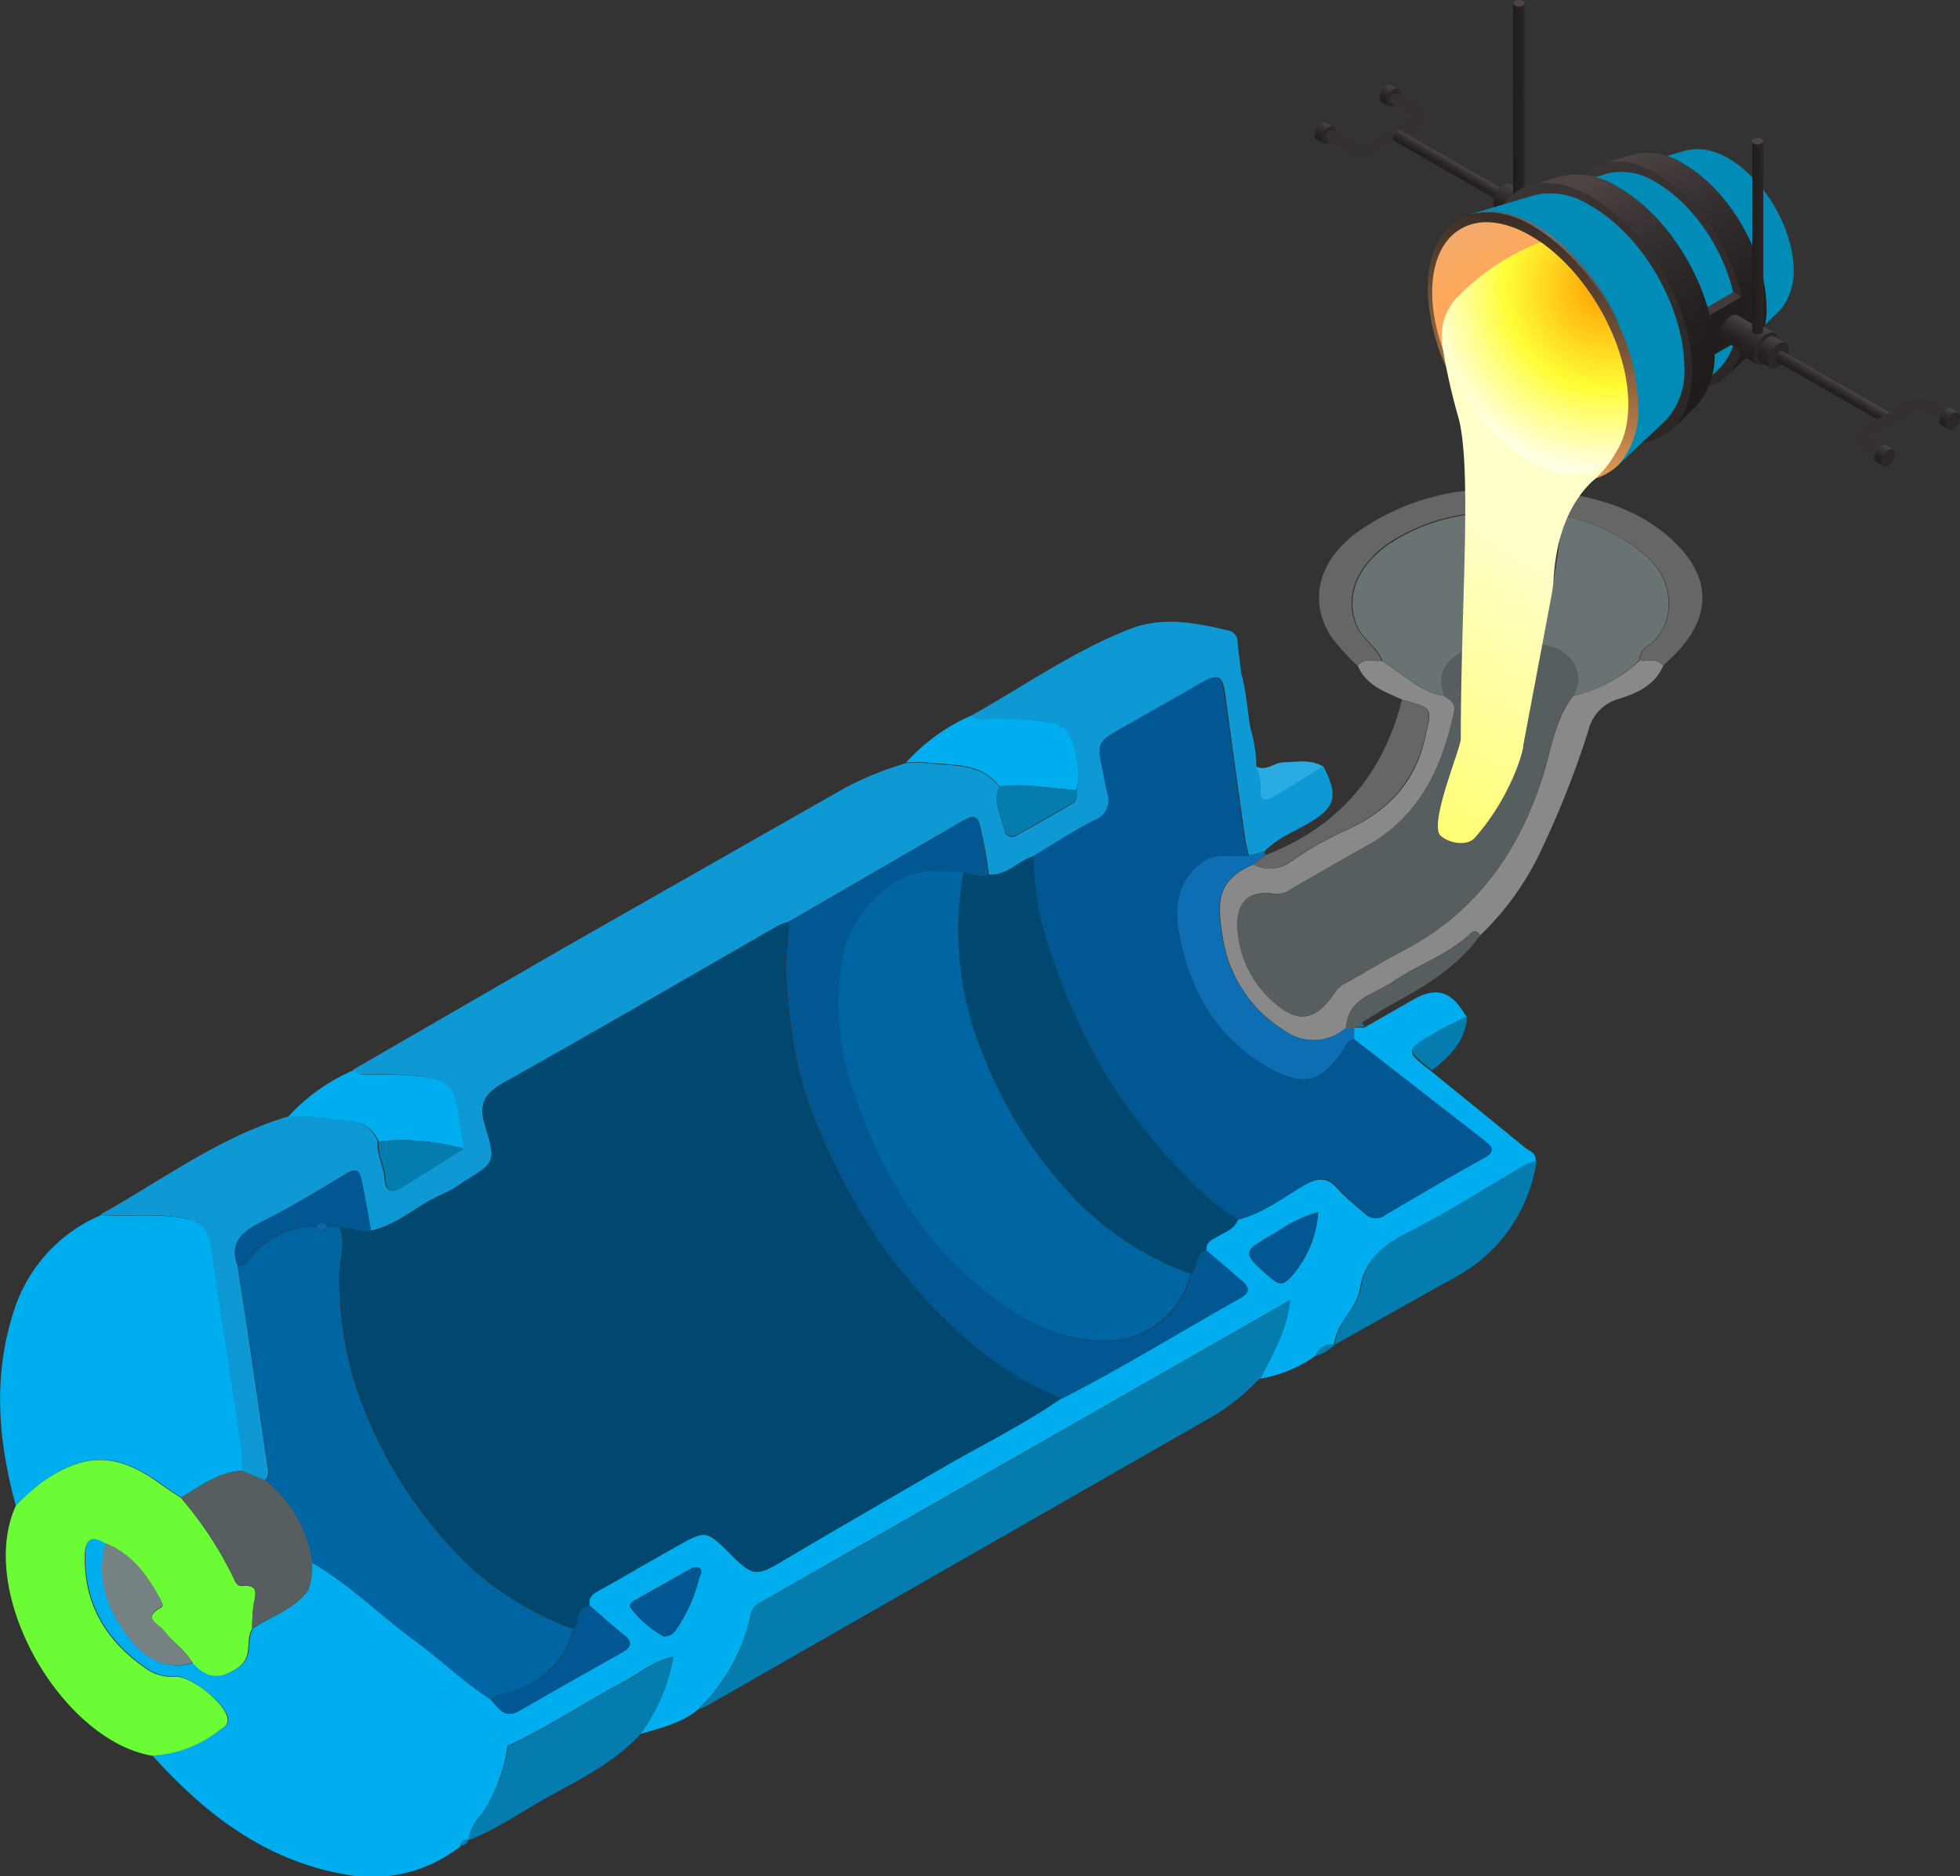 <svg xmlns="http://www.w3.org/2000/svg" xmlns:xlink="http://www.w3.org/1999/xlink" viewBox="0 0 189.04 180.97"><rect x="0" y="0" width="189.04" height="180.97" fill="#333333" stroke="none"/><defs><style>.cls-1{fill:#0e98d4;}.cls-2{fill:#00aeef;}.cls-3{fill:#6bfc35;}.cls-4{fill:#047cad;}.cls-5{fill:#898989;}.cls-6{fill:#0d6eb3;}.cls-7{fill:#666;}.cls-8{fill:#565e5f;}.cls-9{fill:#2aabe1;}.cls-10{fill:#0d96d1;}.cls-11{fill:#004870;}.cls-12{fill:#015792;}.cls-13{fill:#0065a3;}.cls-14{fill:#758182;}.cls-15{fill:#697373;}.cls-16{fill:#0e68a6;}.cls-17{fill:#ed5b26;}.cls-18{fill:url(#Áåçûìÿííûé_ãðàäèåíò_24);}.cls-19{fill:#2c2727;}.cls-20{fill:url(#Áåçûìÿííûé_ãðàäèåíò_24-2);}.cls-21{fill:#373030;}.cls-22{fill:url(#Áåçûìÿííûé_ãðàäèåíò_24-3);}.cls-23{fill:url(#Áåçûìÿííûé_ãðàäèåíò_24-4);}.cls-24{fill:url(#Áåçûìÿííûé_ãðàäèåíò_24-5);}.cls-25{fill:url(#Áåçûìÿííûé_ãðàäèåíò_24-6);}.cls-26{fill:url(#Áåçûìÿííûé_ãðàäèåíò_13);}.cls-27{fill:#4e4444;}.cls-28{fill:#008cb7;}.cls-29{fill:url(#Áåçûìÿííûé_ãðàäèåíò_203);}.cls-30{fill:url(#Áåçûìÿííûé_ãðàäèåíò_200);}.cls-31{fill:#433b3b;}.cls-32{fill:url(#Áåçûìÿííûé_ãðàäèåíò_203-2);}.cls-33{fill:#221e1e;}.cls-34{fill:url(#Áåçûìÿííûé_ãðàäèåíò_200-2);}.cls-35{fill:url(#Áåçûìÿííûé_ãðàäèåíò_19);}.cls-36{fill:url(#Áåçûìÿííûé_ãðàäèåíò_180);}.cls-37{fill:url(#Áåçûìÿííûé_ãðàäèåíò_155);}.cls-38{fill:url(#Áåçûìÿííûé_ãðàäèåíò_149);}.cls-39{fill:url(#Áåçûìÿííûé_ãðàäèåíò_12);}.cls-40{fill:url(#Áåçûìÿííûé_ãðàäèåíò_24-7);}.cls-41{fill:url(#Áåçûìÿííûé_ãðàäèåíò_24-8);}.cls-42{fill:url(#Áåçûìÿííûé_ãðàäèåíò_24-9);}.cls-43{fill:url(#Áåçûìÿííûé_ãðàäèåíò_13-2);}.cls-44{fill:url(#Áåçûìÿííûé_ãðàäèåíò_24-10);}.cls-45{fill:url(#Áåçûìÿííûé_ãðàäèåíò_24-11);}.cls-46{fill:url(#Áåçûìÿííûé_ãðàäèåíò_24-12);}</style><linearGradient id="Áåçûìÿííûé_ãðàäèåíò_24" x1="-598.94" y1="11.88" x2="-598.01" y2="13.49" gradientTransform="matrix(-1, 0, 0, 1, -470.89, 0)" gradientUnits="userSpaceOnUse"><stop offset="0" stop-color="#4e4444"/><stop offset="0.02" stop-color="#4d4343"/><stop offset="0.38" stop-color="#352f2f"/><stop offset="0.71" stop-color="#272222"/><stop offset="1" stop-color="#221e1e"/></linearGradient><linearGradient id="Áåçûìÿííûé_ãðàäèåíò_24-2" x1="-605.19" y1="8.27" x2="-604.26" y2="9.88" xlink:href="#Áåçûìÿííûé_ãðàäèåíò_24"/><linearGradient id="Áåçûìÿííûé_ãðàäèåíò_24-3" x1="-611.04" y1="15.5" x2="-610.45" y2="16.52" xlink:href="#Áåçûìÿííûé_ãðàäèåíò_24"/><linearGradient id="Áåçûìÿííûé_ãðàäèåíò_24-4" x1="-616.82" y1="17.92" x2="-615.44" y2="20.32" xlink:href="#Áåçûìÿííûé_ãðàäèåíò_24"/><linearGradient id="Áåçûìÿííûé_ãðàäèåíò_24-5" x1="-617.99" y1="18.21" x2="-616.27" y2="21.19" xlink:href="#Áåçûìÿííûé_ãðàäèåíò_24"/><linearGradient id="Áåçûìÿííûé_ãðàäèåíò_24-6" x1="-619.78" y1="19.63" x2="-618.4" y2="22.02" xlink:href="#Áåçûìÿííûé_ãðàäèåíò_24"/><linearGradient id="Áåçûìÿííûé_ãðàäèåíò_13" x1="-149.42" y1="-799.39" x2="-149.98" y2="-800.35" gradientTransform="translate(-621.04 -260.65) rotate(120)" gradientUnits="userSpaceOnUse"><stop offset="0" stop-color="#201c1c"/><stop offset="0.6" stop-color="#252121"/><stop offset="1" stop-color="#2c2727"/></linearGradient><linearGradient id="Áåçûìÿííûé_ãðàäèåíò_203" x1="-629.24" y1="13.61" x2="-641.12" y2="34.18" gradientTransform="matrix(-1, 0, 0, 1, -470.89, 0)" gradientUnits="userSpaceOnUse"><stop offset="0" stop-color="#4e4444"/><stop offset="0.04" stop-color="#4b4141"/><stop offset="0.39" stop-color="#332d2d"/><stop offset="0.72" stop-color="#252020"/><stop offset="1" stop-color="#201c1c"/></linearGradient><linearGradient id="Áåçûìÿííûé_ãðàäèåíò_200" x1="-624.63" y1="16.14" x2="-636.63" y2="36.91" gradientTransform="matrix(-1, 0, 0, 1, -470.89, 0)" gradientUnits="userSpaceOnUse"><stop offset="0" stop-color="#3a3434"/><stop offset="1" stop-color="#2c2727"/></linearGradient><linearGradient id="Áåçûìÿííûé_ãðàäèåíò_203-2" x1="-623.75" y1="17.45" x2="-635.19" y2="37.27" xlink:href="#Áåçûìÿííûé_ãðàäèåíò_203"/><linearGradient id="Áåçûìÿííûé_ãðàäèåíò_200-2" x1="-617.49" y1="18.28" x2="-631.22" y2="42.06" xlink:href="#Áåçûìÿííûé_ãðàäèåíò_200"/><linearGradient id="Áåçûìÿííûé_ãðàäèåíò_19" x1="151.96" y1="13.92" x2="145.11" y2="46.65" gradientUnits="userSpaceOnUse"><stop offset="0" stop-color="#221e1e"/><stop offset="0.1" stop-color="#282220"/><stop offset="0.24" stop-color="#392d25"/><stop offset="0.4" stop-color="#563f2d"/><stop offset="0.57" stop-color="#7d5838"/><stop offset="0.76" stop-color="#b07846"/><stop offset="0.95" stop-color="#ed9e57"/><stop offset="1" stop-color="#fea95c"/></linearGradient><linearGradient id="Áåçûìÿííûé_ãðàäèåíò_180" x1="-610.88" y1="16.63" x2="-615.68" y2="27.35" gradientTransform="matrix(-0.86, -0.5, -0.5, 0.86, -370.28, -306.21)" gradientUnits="userSpaceOnUse"><stop offset="0" stop-color="#d9ae99"/><stop offset="0.42" stop-color="#edab78"/><stop offset="0.77" stop-color="#f9aa63"/><stop offset="1" stop-color="#fea95c"/></linearGradient><linearGradient id="Áåçûìÿííûé_ãðàäèåíò_155" x1="-590.6" y1="90.34" x2="-615.48" y2="50.98" gradientTransform="matrix(-1, 0, 0, 1, -470.89, 0)" gradientUnits="userSpaceOnUse"><stop offset="0" stop-color="#fffd36"/><stop offset="0.61" stop-color="#fffe92"/><stop offset="1" stop-color="#ffffca"/></linearGradient><radialGradient id="Áåçûìÿííûé_ãðàäèåíò_149" cx="-625.82" cy="27.77" r="17.77" gradientTransform="matrix(-1, 0, 0, 1, -470.89, 0)" gradientUnits="userSpaceOnUse"><stop offset="0" stop-color="#ff9d00"/><stop offset="0.55" stop-color="#fffd36"/><stop offset="0.71" stop-color="#fffe7a"/><stop offset="0.91" stop-color="#ffffc8"/><stop offset="1" stop-color="#ffffe7"/></radialGradient><radialGradient id="Áåçûìÿííûé_ãðàäèåíò_12" cx="149.33" cy="22.7" r="18.98" gradientUnits="userSpaceOnUse"><stop offset="0" stop-color="#7a6b6b"/><stop offset="1" stop-color="#342d2d"/></radialGradient><linearGradient id="Áåçûìÿííûé_ãðàäèåíò_24-7" x1="-639.29" y1="30.9" x2="-637.91" y2="33.29" xlink:href="#Áåçûìÿííûé_ãðàäèåíò_24"/><linearGradient id="Áåçûìÿííûé_ãðàäèåíò_24-8" x1="-641.01" y1="31.5" x2="-639.29" y2="34.49" xlink:href="#Áåçûìÿííûé_ãðàäèåíò_24"/><linearGradient id="Áåçûìÿííûé_ãðàäèåíò_24-9" x1="-642.25" y1="32.6" x2="-640.87" y2="35" xlink:href="#Áåçûìÿííûé_ãðàäèåíò_24"/><linearGradient id="Áåçûìÿííûé_ãðàäèåíò_13-2" x1="-149.42" y1="-825.97" x2="-149.98" y2="-826.93" xlink:href="#Áåçûìÿííûé_ãðàäèåíò_13"/><linearGradient id="Áåçûìÿííûé_ãðàäèåíò_24-10" x1="-647.96" y1="36.82" x2="-647.37" y2="37.83" xlink:href="#Áåçûìÿííûé_ãðàäèåíò_24"/><linearGradient id="Áåçûìÿííûé_ãðàäèåíò_24-11" x1="-652.91" y1="43.04" x2="-651.98" y2="44.66" xlink:href="#Áåçûìÿííûé_ãðàäèåíò_24"/><linearGradient id="Áåçûìÿííûé_ãðàäèåíò_24-12" x1="-659.17" y1="39.43" x2="-658.24" y2="41.04" xlink:href="#Áåçûìÿííûé_ãðàäèåíò_24"/></defs><g id="Layer_2" data-name="Layer 2"><g id="Layer_1-2" data-name="Layer 1"><path class="cls-1" d="M93.72,69c5.06-2.83,9.82-6.21,15.26-8.33,3.21-1.25,6.4-.59,9.57.16a1.09,1.09,0,0,1,.81,1.12c.11,1.06.25,2.11.38,3.16a.4.4,0,0,0,0,.15c0,.09.07.18.11.27.35,1.13.63,4.43.8,4.9a12.66,12.66,0,0,1,.52,3.46,4,4,0,0,1,.43,2.06c-.09,1,.26,1.48,1.27.86,1.59-1,3.17-2,4.75-2.93,1.51,2.92,1.2,4-1.46,5.55-1.44.84-3,1.43-4.2,2.69l-1.5.41c-.11-.49-.26-1-.33-1.46q-1-7-1.94-14c-.27-2-.65-2.13-2.37-1.12-2.42,1.41-4.87,2.79-7.32,4.17-2.69,1.53-2.69,1.53-2,4.51.13.61.21,1.23.37,1.83a2.07,2.07,0,0,1-1.28,2.7c-2,1-3.87,2.26-5.8,3.41-1.53.47-2.63,2-4.41,1.87a33.67,33.67,0,0,0-.82-4.59c-.2-1.32-.82-1.19-1.68-.69L76,88.94a4.6,4.6,0,0,0-.88.31c-8.83,5.07-17.63,10.21-26.53,15.18-1.94,1.09-2.44,2.1-1.77,4.26,1.06,3.41.89,3.46-2.11,5.31a13.13,13.13,0,0,1-1.94,1.14c-2.42,1-4.34,3-7,3.56-.3-1.65-.57-3.3-.92-4.93-.16-.77-.47-1.17-1.42-.6-2.7,1.65-5.42,3.29-8.25,4.71-1.86.94-3.09,2-2.27,4.21.31,2,.63,4,.94,6.07q1,6.81,2,13.62a1,1,0,0,1-.32,1l-2.3-.94a17.82,17.82,0,0,0-.07-2.07c-1-6.51-2-13-2.93-19.52a2.79,2.79,0,0,0-2.58-2.77c-2.67-.5-5.32-.13-8-.31,5.92-3.3,11.4-7.43,18-9.44a17,17,0,0,1,3.35.07c1.93.42,4.37-.23,5.43,2.27-.14,1.29.58,2.43.66,3.66s.67,1.34,1.57.79c2-1.23,4-2.49,6-3.74-1.16-6.32-.09-7-7.57-7.16-.62,0-1.24,0-1.87,0a1.22,1.22,0,0,1-1.15-.45q10.06-5.82,20.14-11.64Q67.88,83.74,81.49,76a31.43,31.43,0,0,1,5.9-2.39,14.17,14.17,0,0,1,2.06,0c2.46.32,5.16-.06,6.94,2.3-.68,1.53.25,2.88.52,4.3a.72.72,0,0,0,1.08.41q2.76-1.53,5.49-3.14c.42-.25.41-.73.33-1.18.54-1.24-.15-5.06-1.09-5.85a3.16,3.16,0,0,0-1.53-.63,30.08,30.08,0,0,0-5.53-.39C95,69.39,94.28,69.63,93.72,69Z"/><path class="cls-2" d="M126.85,130.79a12.87,12.87,0,0,1-5.31,2.19c1.19-2.34,2.54-4.61,2.87-7.57l-20.65,11.8q-15.14,8.64-30.29,17.28a1.66,1.66,0,0,0-1,1.06,18.31,18.31,0,0,1-5.12,9.32c-1.65,1.37-3.69,1.81-5.67,2.4a17.48,17.48,0,0,0,3.21-7.47c-1.9.4-3.21,1.61-4.73,2.4-3.8,2-7.34,4.42-11.24,6.21-4.94-4-9.85-8-14.85-11.92-1.4-1.1-2.6-2.51-4.35-3.14a7.31,7.31,0,0,0,.36-2.63c3.62,2.09,6.56,5.07,9.91,7.51,2.5,1.83,4.71,4,7.33,5.69.74.8,1.3,1.92,2.74,1.09,3.29-1.91,6.61-3.77,9.92-5.64.85-.48,1.07-1,.21-1.66-1.14-.94-2.25-1.92-3.37-2.89-.13-.66.2-1,.76-1.32,2.62-1.47,5.2-3,7.82-4.45s2.73-1.46,5,.81,2.54,2.2,5.23.59c5-3,10.14-5.92,15.22-8.87,3.82-2.22,7.81-4.17,11.46-6.69,5.87-3,11.49-6.48,17.24-9.71,1-.57.83-1.08.12-1.69l-3.4-2.93c0-.79.58-1,1.11-1.3.72-.44,1.58-.71,1.94-1.6,2.36-.57,4.26-2.06,6.29-3.25,1.37-.8,2.38-1,3.49.37a29.9,29.9,0,0,0,2.51,2.24,1.44,1.44,0,0,0,2,.15c3.14-1.83,6.25-3.69,9.43-5.43,1.21-.66.84-1.12.07-1.72l-12.55-9.79v-1.1a.48.48,0,0,1,.26,0l.75,0,4.66-2.67c2.33-1.34,3.78-.89,5.21,1.63-1.09.56-2.21,1-3.26,1.68-2.65,1.58-2.64,1.6-.14,3.56,3,2.44,6,4.87,9,7.33.44.36,1.2.54,1.06,1.37a8.59,8.59,0,0,0-1.22.48c-3.66,2.12-7.23,4.43-11,6.34-2.41,1.22-4.25,2.6-4.71,5.4-.34,2.06-2.36,3.38-2.51,5.53l0,0A1.71,1.71,0,0,0,126.85,130.79Zm.28-13.88a13.83,13.83,0,0,0-4.09,2c-3.34,1.91-3.32,1.89-.39,4.43.68.58,1.1.59,1.7,0A10.24,10.24,0,0,0,127.13,116.91ZM64,157.84a1.38,1.38,0,0,0,1.28-.77,15,15,0,0,0,2.17-4.91c.07-.29.33-.59.08-.86s-.7-.12-1,.06l-5.33,3c-.28.16-.59.39-.34.72A10.06,10.06,0,0,0,64,157.84Z"/><path class="cls-2" d="M29.75,153.35c1.75.63,3,2,4.35,3.14,5,3.91,9.91,7.94,14.85,11.92a16.13,16.13,0,0,1-2.45,6.52,4.68,4.68,0,0,0-1.32,2.58v0a.68.68,0,0,0-.78.58,13.81,13.81,0,0,1-11.3,2.67c-7.6-1.38-13.39-5.84-18.42-11.46a11.33,11.33,0,0,0,6.55-2.45c.38-.27.89-.52.77-1.16-.28-1.42-3.56-4-5-4a4.33,4.33,0,0,1-2.68-.66c-3.94-2.65-6.2-6.23-6.08-11.11,0-1.48.66-2,2-1.07-1,3.57.24,6.58,2.42,9.32,1.72,2.17,3.91,2.94,6,2.19,1.3,1.46,2.54,1.67,4.34.47,1.57-1.06.69-2.64,1.41-3.78C26.18,155.88,28.39,155.25,29.75,153.35Z"/><path class="cls-2" d="M9.75,117.2c2.65.18,5.3-.19,8,.31a2.79,2.79,0,0,1,2.58,2.77c.95,6.51,2,13,2.93,19.52a17.82,17.82,0,0,1,.07,2.07c-2.28.09-4,1.51-5.86,2.56-.61-.41-1.24-.81-1.84-1.24C11.38,140.08,8.24,140,4,143a23,23,0,0,0-2.46,2.28c-1.71-6.25-2.26-12.5-.21-18.81A14.93,14.93,0,0,1,9.75,117.2Z"/><path class="cls-3" d="M1.53,145.23A23,23,0,0,1,4,143c4.25-3,7.39-2.87,11.61.24.6.43,1.23.83,1.84,1.24a35.53,35.53,0,0,1,5.1,7.78c.14.35.37.75.77.71,1.74-.15,1.31.88,1.14,1.88a18.45,18.45,0,0,0-.14,2.24c-.71,1.14.17,2.72-1.4,3.78-1.8,1.2-3,1-4.34-.47-.69-1.23-1.93-2-2.74-3.06-.46-.63-2.24-1.23-.31-2.27.32-.17.05-.57-.09-.84-1.25-2.28-2.71-4.34-5.26-5.34-1.33-.89-1.95-.41-2,1.07-.12,4.88,2.14,8.46,6.08,11.11a4.33,4.33,0,0,0,2.68.66c1.49-.06,4.77,2.54,5,4,.12.64-.39.89-.77,1.16a11.33,11.33,0,0,1-6.55,2.45C5.91,167.81-2.31,153.66,1.53,145.23Z"/><path class="cls-4" d="M67.38,164.87a18.31,18.31,0,0,0,5.12-9.32,1.66,1.66,0,0,1,1-1.06q15.16-8.61,30.29-17.28l20.65-11.8c-.33,3-1.68,5.23-2.87,7.57h0l-.31.2a19.88,19.88,0,0,1-4.07,3.3L68.4,164.41A10.29,10.29,0,0,1,67.38,164.87Z"/><path class="cls-5" d="M160.42,64.21c-.83,1.93-2.58,2.67-4.38,3.23a4.11,4.11,0,0,0-2.81,2.91,89,89,0,0,1-4.93,12.37,27.54,27.54,0,0,1-5.54,7.5c-.24-.38-.55-.55-.91-.2-2.19,2.09-5.09,3-7.54,4.69-1.73,1.18-4.34,1.58-4.47,4.41a4.72,4.72,0,0,1-6,.24A12.73,12.73,0,0,1,118,90.77c-.62-3.65-.76-5.82,2.89-7.38a3.41,3.41,0,0,0,3.56-.23,31.65,31.65,0,0,1,5-2.9c4.16-1.81,7-4.54,8-9.09.67-2.88.85-2.85-2.19-3.68-1.68-.78-3.51-1.36-4.31-3.29.65-.78,1.54-.34,2.32-.46,2,1.21,3.64,3,6,3.38.51.35,1.13.64,1,1.44-1.14,5.45-3.34,10.21-8.5,13.06-2.41,1.33-4.78,2.73-7.17,4.09a2.49,2.49,0,0,1-1.74.5c-2.32-.36-3.56.71-3.5,3.08a10.13,10.13,0,0,0,3.55,7.41c2.33,2.1,4.08,1.72,5.85-1a2.94,2.94,0,0,1,1.14-.93c1.8-1,3.56-2.1,5.39-3.05,7-3.64,11.19-9.48,13.54-16.93.81-2.59,1.15-5.42,2.91-7.66a14.18,14.18,0,0,0,6.4-3.41C158.88,63.86,159.78,63.41,160.42,64.21Z"/><path class="cls-4" d="M45.18,177.51a4.68,4.68,0,0,1,1.32-2.58A16.13,16.13,0,0,0,49,168.41c3.9-1.79,7.44-4.24,11.24-6.21,1.52-.79,2.83-2,4.73-2.4a17.48,17.48,0,0,1-3.21,7.47c-2.39,2.62-5.52,4.2-8.56,5.87C50.5,174.61,48,176.4,45.18,177.51Z"/><path class="cls-4" d="M128.76,129.69c.15-2.15,2.17-3.47,2.51-5.53.46-2.8,2.3-4.18,4.71-5.4,3.77-1.91,7.34-4.22,11-6.34a8.59,8.59,0,0,1,1.22-.48,15.19,15.19,0,0,1-8,11.34C136.37,125.4,132.57,127.56,128.76,129.69Z"/><path class="cls-6" d="M120.85,83.39c-3.65,1.56-3.51,3.73-2.89,7.38a12.73,12.73,0,0,0,5.87,8.59,4.72,4.72,0,0,0,6-.24h.79v1.1c-.22.11-.53.16-.64.34-2.4,4-4.27,4.48-8.16,2.11-4.69-2.87-7.09-7.3-8.08-12.48-.48-2.54-.27-5.18,2.13-7,1.39-1.06,3-.51,4.55-.64l1.5-.41a.63.63,0,0,1,.12.32Z"/><path class="cls-7" d="M133.23,63.74c-.78.12-1.67-.32-2.32.46a21.64,21.64,0,0,1-2.5-2.76c-2.23-3.44-1.27-7.25,2.35-10a22.36,22.36,0,0,1,12-4.21c2.05-.15,4.12,0,6.19,0a5,5,0,0,1-.6,2.2c-1.63,0-3.25-.09-4.87,0a18.11,18.11,0,0,0-9.64,3c-3,2.19-4.18,5-3.09,7.79C131.3,61.65,132.76,62.34,133.23,63.74Z"/><path class="cls-2" d="M34.17,103.2a1.22,1.22,0,0,0,1.15.45c.63,0,1.25,0,1.87,0,7.48.14,6.41.84,7.57,7.16a22,22,0,0,0-8.23-.71c-1.06-2.5-3.5-1.85-5.43-2.27a17,17,0,0,0-3.35-.07A18.34,18.34,0,0,1,34.17,103.2Z"/><path class="cls-2" d="M96.39,75.85c-1.78-2.36-4.48-2-6.94-2.3a14.17,14.17,0,0,0-2.06,0A18.37,18.37,0,0,1,93.72,69c.56.59,1.29.35,1.94.33a30.08,30.08,0,0,1,5.53.39,3.16,3.16,0,0,1,1.53.63c.94.79,1.63,4.61,1.09,5.85C101.34,76.07,98.89,75.54,96.39,75.85Z"/><path class="cls-7" d="M160.42,64.21c-.64-.8-1.54-.35-2.32-.47a1.92,1.92,0,0,1,1-1.52c2.69-2.13,2.36-6.12-.05-8.37a17.22,17.22,0,0,0-8.27-4.06c.13-.73.25-1.46.37-2.19,3.83.63,7.42,1.89,10.28,4.62,3.64,3.46,3.66,7.22.2,10.81C161.23,63.43,160.82,63.82,160.42,64.21Z"/><path class="cls-7" d="M120.85,83.39l1.2-.91c7-2.68,11.35-7.73,13.17-15,3,.83,2.86.8,2.19,3.68-1.07,4.55-3.88,7.28-8,9.09a31.65,31.65,0,0,0-5,2.9A3.41,3.41,0,0,1,120.85,83.39Z"/><path class="cls-8" d="M130.63,99.13h-.79c.13-2.83,2.74-3.23,4.47-4.41,2.45-1.66,5.35-2.6,7.54-4.69.36-.35.67-.18.91.2-2.18,3-5.23,4.87-8.42,6.59-1,.55-2,1.21-3,1.83l-.44.45A.48.48,0,0,0,130.63,99.13Z"/><path class="cls-4" d="M138.11,103.24c-2.5-2-2.51-2,.14-3.56,1.05-.63,2.17-1.12,3.26-1.68C141.39,100.4,139.84,101.88,138.11,103.24Z"/><path class="cls-9" d="M127.59,73.92c-1.58,1-3.16,2-4.75,2.93-1,.62-1.36.17-1.27-.86a4,4,0,0,0-.43-2.06c1,.5,1.75-.38,2.65-.4C125.07,73.5,126.39,73.21,127.59,73.92Z"/><path class="cls-4" d="M126.85,130.79a1.71,1.71,0,0,1,1.93-1.13A4.13,4.13,0,0,1,126.85,130.79Z"/><path class="cls-4" d="M44.39,178a.68.68,0,0,1,.78-.58C45.08,177.88,44.73,178,44.39,178Z"/><path class="cls-9" d="M119.82,65.57c0-.09-.08-.18-.11-.27a.4.4,0,0,1,0-.15,1.51,1.51,0,0,1,.15.28S119.85,65.52,119.82,65.57Z"/><path class="cls-10" d="M121.21,133.19l.31-.2Z"/><path class="cls-6" d="M130.89,99.09l.44-.45c.1.13.2.27.31.4Z"/><path class="cls-11" d="M102.37,134.89c-3.65,2.52-7.64,4.47-11.46,6.69-5.08,2.95-10.17,5.87-15.22,8.87-2.69,1.61-3,1.64-5.23-.59s-2.32-2.3-5-.81-5.2,3-7.82,4.45c-.56.31-.89.66-.76,1.32-1.39.18-.84,1.65-1.54,2.29a31,31,0,0,1-9.76-5.82,43.17,43.17,0,0,1-11-17,34.26,34.26,0,0,1-1.8-11.38c0-1.53.63-3.06,0-4.6,1,0,2,.59,3.08.37,2.62-.59,4.54-2.57,7-3.56A13.13,13.13,0,0,0,44.7,114c3-1.85,3.17-1.9,2.11-5.31-.67-2.16-.17-3.17,1.77-4.26,8.9-5,17.7-10.11,26.53-15.18a4.6,4.6,0,0,1,.88-.31c.07,1.74-.34,3.51-.22,5.2.33,5,1,9.86,3.07,14.5A60.67,60.67,0,0,0,85.66,121C90.17,126.93,95.36,132,102.37,134.89Z"/><path class="cls-12" d="M120.43,82.57c-1.53.13-3.16-.42-4.55.64-2.4,1.81-2.61,4.45-2.13,7,1,5.18,3.39,9.61,8.08,12.48,3.89,2.37,5.76,1.89,8.16-2.11.11-.18.42-.23.64-.34L143.18,110c.77.6,1.14,1.06-.07,1.72-3.18,1.74-6.29,3.6-9.43,5.43a1.44,1.44,0,0,1-2-.15,29.9,29.9,0,0,1-2.51-2.24c-1.11-1.41-2.12-1.17-3.49-.37-2,1.19-3.93,2.68-6.29,3.25a25.27,25.27,0,0,1-5.54-4.74A51.06,51.06,0,0,1,103.69,98c-2.13-5-4.08-9.94-4-15.46,1.93-1.15,3.81-2.39,5.8-3.41a2.07,2.07,0,0,0,1.28-2.7c-.16-.6-.24-1.22-.37-1.83-.65-3-.65-3,2-4.51,2.45-1.38,4.9-2.76,7.32-4.17,1.72-1,2.1-.86,2.37,1.12q1,7,1.94,14C120.17,81.6,120.32,82.08,120.43,82.57Z"/><path class="cls-13" d="M32.72,118.33c.67,1.54,0,3.07,0,4.6a34.26,34.26,0,0,0,1.8,11.38,43.17,43.17,0,0,0,11,17,31,31,0,0,0,9.76,5.82c-.78,3.08-2.88,4.89-5.73,6-.73.29-1.61.17-2.23.79-2.62-1.67-4.83-3.86-7.33-5.69-3.35-2.44-6.29-5.42-9.91-7.51a12,12,0,0,0-4.51-7.91,1,1,0,0,0,.32-1q-1-6.81-2-13.62c-.31-2-.63-4-.94-6.07a1.32,1.32,0,0,0,1.07-.63,7.79,7.79,0,0,1,6.45-3.14c.37.5.75.5,1.13,0Z"/><path class="cls-11" d="M99.72,82.56c-.11,5.52,1.84,10.51,4,15.46a51.06,51.06,0,0,0,10.15,14.9,25.27,25.27,0,0,0,5.54,4.74c-.36.89-1.22,1.16-1.94,1.6-.53.32-1.16.51-1.11,1.31-1.28.25-.74,1.7-1.52,2.29a29.31,29.31,0,0,1-11.31-7.41A42.21,42.21,0,0,1,94.94,102a31.24,31.24,0,0,1-2-18,4.08,4.08,0,0,0,2.36.34C97.09,84.52,98.19,83,99.72,82.56Z"/><path class="cls-12" d="M95.31,84.43A4.08,4.08,0,0,1,93,84.09a20.38,20.38,0,0,1-2.07,0c-4.66-.56-8.81,4-9.61,8.3a25.78,25.78,0,0,0,1.11,13.1c2.77,8.21,7.14,15.3,14.43,20.42,3.28,2.29,6.64,3.63,10.64,3.39a8.38,8.38,0,0,0,7.36-6.41c.78-.59.24-2,1.52-2.29l3.4,2.92c.71.61.88,1.12-.12,1.69-5.75,3.23-11.37,6.7-17.24,9.71-7-2.89-12.2-8-16.71-13.87a60.67,60.67,0,0,1-6.82-12.38c-2.07-4.64-2.74-9.54-3.07-14.5-.12-1.69.29-3.46.22-5.2l16.82-9.79c.86-.5,1.48-.63,1.68.69A33.67,33.67,0,0,1,95.31,84.43Z"/><path class="cls-8" d="M25.6,142.81a12,12,0,0,1,4.51,7.91,7.31,7.31,0,0,1-.36,2.63c-1.36,1.9-3.57,2.53-5.43,3.69a16.64,16.64,0,0,1,.13-2.24c.17-1,.6-2-1.14-1.88-.4,0-.63-.36-.77-.71a35.53,35.53,0,0,0-5.1-7.78c1.87-1.05,3.58-2.47,5.86-2.56Z"/><path class="cls-12" d="M30.46,118.32A7.79,7.79,0,0,0,24,121.46a1.32,1.32,0,0,1-1.07.63c-.82-2.26.41-3.27,2.27-4.21,2.83-1.42,5.55-3.06,8.25-4.71.95-.57,1.26-.17,1.42.6.35,1.63.62,3.28.92,4.93-1.07.22-2-.35-3.08-.37H31.59C31.21,117.85,30.84,117.85,30.46,118.32Z"/><path class="cls-4" d="M96.39,75.85c2.5-.31,5,.22,7.42.39.08.45.09.93-.33,1.18Q100.75,79,98,80.56a.72.72,0,0,1-1.08-.41C96.64,78.73,95.71,77.38,96.39,75.85Z"/><path class="cls-4" d="M36.53,110.1a22,22,0,0,1,8.23.71c-2,1.25-4,2.51-6,3.74-.9.55-1.48.51-1.57-.79S36.39,111.39,36.53,110.1Z"/><path class="cls-12" d="M47.35,163.92c.62-.62,1.5-.5,2.23-.79,2.85-1.13,5-2.94,5.73-6,.7-.64.15-2.11,1.54-2.29,1.12,1,2.23,2,3.37,2.89.86.7.64,1.18-.21,1.66-3.31,1.87-6.63,3.73-9.92,5.64C48.65,165.84,48.09,164.72,47.35,163.92Z"/><path class="cls-12" d="M127.13,116.91a10.24,10.24,0,0,1-2.78,6.4c-.6.64-1,.63-1.7,0-2.93-2.54-3-2.52.39-4.43A13.83,13.83,0,0,1,127.13,116.91Z"/><path class="cls-12" d="M64,157.84a10.06,10.06,0,0,1-3.16-2.71c-.25-.33.06-.56.34-.72l5.33-3c.32-.18.69-.41,1-.06s0,.57-.08.86a15,15,0,0,1-2.17,4.91A1.38,1.38,0,0,1,64,157.84Z"/><path class="cls-14" d="M10.17,148.84c2.55,1,4,3.06,5.26,5.34.14.27.41.67.09.84-1.93,1-.15,1.64.31,2.27.81,1.1,2,1.83,2.74,3.06-2.07.75-4.26,0-6-2.19C10.41,155.42,9.18,152.41,10.17,148.84Z"/><path class="cls-8" d="M151.71,67.15c-1.76,2.24-2.1,5.07-2.91,7.66-2.35,7.45-6.5,13.29-13.54,16.93-1.83,1-3.59,2-5.39,3.05a2.94,2.94,0,0,0-1.14.93c-1.77,2.7-3.52,3.08-5.85,1a10.13,10.13,0,0,1-3.55-7.41c-.06-2.37,1.18-3.44,3.5-3.08a2.49,2.49,0,0,0,1.74-.5c2.39-1.36,4.76-2.76,7.17-4.09,5.16-2.85,7.36-7.61,8.5-13.06.16-.8-.46-1.09-1-1.44-.86-2.08.1-3.34,1.85-4.37a8.83,8.83,0,0,1,4.83-.89,48.14,48.14,0,0,1-4.4,11.69h0a.76.76,0,0,0-.43.71,6.18,6.18,0,0,0-1.51,3.38,1.62,1.62,0,0,0,.33,2.34c.87.69,1.7.15,2.37-.41,2.15-1.75,3.07-4.22,3.73-6.79.89-3.52,1.47-7.11,2.6-10.57C151.52,62.46,153.05,64.91,151.71,67.15Z"/><path class="cls-15" d="M146,61.86a8.83,8.83,0,0,0-4.83.89c-1.75,1-2.71,2.29-1.85,4.37-2.4-.42-4.07-2.17-6-3.38-.47-1.4-1.93-2.09-2.46-3.45-1.09-2.77,0-5.6,3.09-7.79a18.11,18.11,0,0,1,9.64-3c1.62-.12,3.24,0,4.87,0-.16,2.56-1.19,5-1.19,7.57Z"/><path class="cls-15" d="M151.71,67.15c1.34-2.24-.19-4.69-3.08-4.93,1-4.09,1.53-8.27,2.15-12.43A17.23,17.23,0,0,1,159,53.85c2.41,2.25,2.74,6.24.05,8.37a1.92,1.92,0,0,0-1,1.52A14.1,14.1,0,0,1,151.71,67.15Z"/><path class="cls-16" d="M30.46,118.32c.38-.47.75-.47,1.13,0C31.21,118.82,30.83,118.82,30.46,118.32Z"/><path class="cls-13" d="M114.81,122.86a8.38,8.38,0,0,1-7.36,6.41c-4,.24-7.36-1.1-10.64-3.39-7.29-5.12-11.66-12.21-14.43-20.42a25.78,25.78,0,0,1-1.11-13.1c.8-4.32,5-8.86,9.61-8.3a20.38,20.38,0,0,0,2.07,0,31.24,31.24,0,0,0,2,18,42.21,42.21,0,0,0,8.56,13.41A29.31,29.31,0,0,0,114.81,122.86Z"/><path class="cls-17" d="M141.54,73.56a.72.72,0,0,1-.43.71A.76.76,0,0,1,141.54,73.56Z"/><g id="Axonometric_Cylinder" data-name="Axonometric Cylinder"><path class="cls-18" d="M127.47,11.86a.48.48,0,0,1,.47,0l.68.39-.94,1.61-.68-.39a.47.47,0,0,1-.19-.43A1.44,1.44,0,0,1,127.47,11.86Z"/><path id="Cylinder_face" data-name="Cylinder face" class="cls-19" d="M127.49,13.4c0,.42.3.59.66.38a1.47,1.47,0,0,0,.66-1.14c0-.42-.3-.59-.66-.38A1.47,1.47,0,0,0,127.49,13.4Z"/></g><g id="Axonometric_Cylinder-2" data-name="Axonometric Cylinder"><path class="cls-20" d="M133.72,8.25a.48.48,0,0,1,.47,0l.68.39-.94,1.61-.68-.39a.49.49,0,0,1-.19-.43A1.47,1.47,0,0,1,133.72,8.25Z"/><path id="Cylinder_face-2" data-name="Cylinder face" class="cls-19" d="M133.75,9.79c0,.41.29.59.65.38A1.44,1.44,0,0,0,135.06,9c0-.42-.29-.59-.66-.38A1.46,1.46,0,0,0,133.75,9.79Z"/></g><path class="cls-21" d="M131.29,15.07a2.17,2.17,0,0,1-1-.25l-2.13-1.24a.52.52,0,0,1-.2-.72.53.53,0,0,1,.72-.19l2.14,1.23a1.12,1.12,0,0,0,1,0l4.68-2.69L134.36,10a.53.53,0,0,1-.2-.72.53.53,0,0,1,.72-.19L137,10.31a1.07,1.07,0,0,1,.57.9,1.05,1.05,0,0,1-.57.89l-4.71,2.72A2.14,2.14,0,0,1,131.29,15.07Z"/><g id="Axonometric_Cylinder-3" data-name="Axonometric Cylinder"><path class="cls-22" d="M134.76,12.59a.3.3,0,0,1,.3,0l10.47,6-.59,1-10.47-6a.28.28,0,0,1-.12-.27A.93.93,0,0,1,134.76,12.59Z"/><path id="Cylinder_face-3" data-name="Cylinder face" class="cls-19" d="M144.82,19.36c0,.26.19.37.41.24a.93.93,0,0,0,.42-.72c0-.27-.19-.37-.42-.24A.93.93,0,0,0,144.82,19.36Z"/></g><g id="Axonometric_Cylinder-4" data-name="Axonometric Cylinder"><path class="cls-23" d="M145,17.85a.67.67,0,0,1,.7-.06l1.16.67-1.39,2.39-1.17-.68a.69.69,0,0,1-.28-.63A2.16,2.16,0,0,1,145,17.85Z"/><path id="Cylinder_face-4" data-name="Cylinder face" class="cls-19" d="M145.19,20.22c0,.62.43.87,1,.56a2.16,2.16,0,0,0,1-1.69c0-.62-.44-.88-1-.57A2.17,2.17,0,0,0,145.19,20.22Z"/></g><g id="Axonometric_Cylinder-5" data-name="Axonometric Cylinder"><path class="cls-24" d="M146,18.14a.87.87,0,0,1,.87-.08l1.37.8-1.74,3L145.11,21a.86.86,0,0,1-.35-.79A2.69,2.69,0,0,1,146,18.14Z"/><path id="Cylinder_face-5" data-name="Cylinder face" class="cls-19" d="M146.13,21.05c0,.78.55,1.09,1.22.7a2.67,2.67,0,0,0,1.22-2.11c0-.78-.54-1.09-1.22-.7A2.7,2.7,0,0,0,146.13,21.05Z"/></g><g id="Axonometric_Cylinder-6" data-name="Axonometric Cylinder"><path class="cls-25" d="M147.48,19.29a.68.68,0,0,1,.7-.07l2.11,1.22-1.4,2.38-2.11-1.21a.71.71,0,0,1-.28-.63A2.14,2.14,0,0,1,147.48,19.29Z"/><path id="Cylinder_face-6" data-name="Cylinder face" class="cls-19" d="M148.61,22.2c0,.62.44.87,1,.56a2.16,2.16,0,0,0,1-1.69c0-.63-.44-.88-1-.57A2.16,2.16,0,0,0,148.61,22.2Z"/></g><g id="Axonometric_Cylinder-7" data-name="Axonometric Cylinder"><path class="cls-26" d="M146.89,18.87a.27.27,0,0,0,.16-.23V.32h-1.11V18.65a.28.28,0,0,0,.16.22A.85.85,0,0,0,146.89,18.87Z"/><ellipse id="Cylinder_face-7" data-name="Cylinder face" class="cls-27" cx="146.5" cy="0.32" rx="0.55" ry="0.32"/></g><path class="cls-28" d="M160.7,15.93a5.71,5.71,0,0,0-.74,3.13,14.13,14.13,0,0,0,6.53,11.06,5.58,5.58,0,0,0,2.93.81,4.66,4.66,0,0,1-1.26,2.37l3.39-3.24,0,0,.08-.09.27-.32.15-.22,0,0A6,6,0,0,0,173,26a10.85,10.85,0,0,0-.43-2.77c-1.3-4.73-5.71-9.36-9.49-8.8a3.18,3.18,0,0,0-.52.1L158,15.85A4.66,4.66,0,0,1,160.7,15.93Z"/><path class="cls-29" d="M157.57,14.89a6.17,6.17,0,0,1,4.7.84c4.41,2.46,8,8.6,8.1,13.71a6.32,6.32,0,0,1-1.6,4.73l-2.23,2.13c1.09-1,1.49-3,1.47-5.24a17.18,17.18,0,0,0-8.27-13.94c-1.89-1.05-3.74-1.77-5.13-1.35Z"/><path class="cls-30" d="M159.62,16.66c4.69,2.62,8.56,9.16,8.62,14.6s-3.68,7.74-8.38,5.12-8.56-9.15-8.63-14.6S154.92,14.05,159.62,16.66Z"/><path class="cls-28" d="M155.06,16.73a6,6,0,0,1,4.57.81c4.28,2.39,7.8,8.34,7.86,13.3a6.16,6.16,0,0,1-1.55,4.6l-3.07,2.93a6.65,6.65,0,0,0,1.7-5c-.07-5.42-3.91-11.92-8.58-14.53a6.57,6.57,0,0,0-5-.89Z"/><polygon class="cls-31" points="167.15 28.19 167.94 28.65 164.75 30.97 164.03 29.99 167.15 28.19"/><path class="cls-32" d="M150.55,17A7.15,7.15,0,0,1,156,18c5.09,2.83,9.28,9.92,9.35,15.82a7.26,7.26,0,0,1-1.85,5.47l-2.22,2.13c1.25-1.2,1.72-3.21,1.68-5.81-.07-6.23-4.1-13.21-9.48-16.21-2.15-1.2-4.27-2-5.87-1.5Z"/><polygon class="cls-33" points="168.49 28.33 164.43 30.67 164.74 34.55 168.69 32.27 168.49 28.33"/><path class="cls-34" d="M153.32,18.88c5.39,3,9.81,10.48,9.89,16.72s-4.23,8.86-9.61,5.86S143.8,31,143.72,24.74,147.94,15.88,153.32,18.88Z"/><path class="cls-28" d="M148.05,18.81a6.91,6.91,0,0,1,5.29,1c5,2.76,9,9.67,9.11,15.42a7.06,7.06,0,0,1-1.8,5.32L156,44.93,141.9,20.64Z"/><path class="cls-35" d="M138.24,31.86c1.27,5.28,5.39,11,9.58,13.23,3.31,1.79,6.08,1.73,8.22-.18A8,8,0,0,0,158,39a19.27,19.27,0,0,0-1.82-7.53,21.42,21.42,0,0,0-8.39-9.74A7.76,7.76,0,0,0,142,20.63C138.24,21.87,136.85,26.06,138.24,31.86Z"/><ellipse class="cls-36" cx="147.58" cy="33.59" rx="7.72" ry="13.33" transform="translate(3.11 78.7) rotate(-30.16)"/><path class="cls-37" d="M156.9,40.59a9.74,9.74,0,0,1-3.34,5.85c-2.54,2.44-3.51,5.94-3.72,9.46a12.81,12.81,0,0,1-.19,1.5l-2.73,14.48c0,.77-1.38,5.22-4.68,8.93-.71.81-2.43.57-3.28-.19-1.23-1.1,2-8.54,1.93-9.4,0-12.71,1.12-26.1-.24-31a56.21,56.21,0,0,1-1.57-7.13Z"/><path class="cls-38" d="M148.59,23.35c4.69,3.27,8.38,9.9,8.45,15.5.07,6.06-4.1,8.6-9.32,5.69-3.56-2-6.68-6-8.33-10.26a5.39,5.39,0,0,1,1.29-5.74A23.13,23.13,0,0,1,148.59,23.35Z"/><path class="cls-39" d="M142,20.63c5.6-1.26,11.27,5.21,13.89,10.08l.37.73-.33-.75C152.86,24.44,147.06,19.19,142,20.63Z"/><g id="Axonometric_Cylinder-8" data-name="Axonometric Cylinder"><path class="cls-40" d="M166.92,30.51a.7.7,0,0,1,.7-.07l2.26,1.31-1.39,2.39-2.27-1.31a.69.69,0,0,1-.28-.63A2.16,2.16,0,0,1,166.92,30.51Z"/><path id="Cylinder_face-8" data-name="Cylinder face" class="cls-19" d="M168.21,33.51c0,.62.43.87,1,.56a2.16,2.16,0,0,0,1-1.69c0-.62-.44-.88-1-.56A2.13,2.13,0,0,0,168.21,33.51Z"/></g><g id="Axonometric_Cylinder-9" data-name="Axonometric Cylinder"><path class="cls-41" d="M169,31.44a.85.85,0,0,1,.87-.09l1.37.8-1.74,3-1.37-.79a.85.85,0,0,1-.35-.78A2.66,2.66,0,0,1,169,31.44Z"/><path id="Cylinder_face-9" data-name="Cylinder face" class="cls-19" d="M169.15,34.34c0,.78.55,1.09,1.22.7a2.67,2.67,0,0,0,1.22-2.11c0-.77-.54-1.09-1.22-.7A2.7,2.7,0,0,0,169.15,34.34Z"/></g><g id="Axonometric_Cylinder-10" data-name="Axonometric Cylinder"><path class="cls-42" d="M170.5,32.58a.7.7,0,0,1,.7-.07l1,.59-1.4,2.38-1-.58a.71.71,0,0,1-.28-.63A2.16,2.16,0,0,1,170.5,32.58Z"/><path id="Cylinder_face-10" data-name="Cylinder face" class="cls-19" d="M170.53,34.85c0,.63.44.88,1,.57a2.16,2.16,0,0,0,1-1.7c0-.62-.44-.87-1-.56A2.16,2.16,0,0,0,170.53,34.85Z"/></g><g id="Axonometric_Cylinder-11" data-name="Axonometric Cylinder"><path class="cls-43" d="M169.9,32.16a.3.3,0,0,0,.17-.23V13.6H169V31.93a.27.27,0,0,0,.16.23A.89.89,0,0,0,169.9,32.16Z"/><ellipse id="Cylinder_face-11" data-name="Cylinder face" class="cls-27" cx="169.51" cy="13.61" rx="0.55" ry="0.32"/></g><g id="Axonometric_Cylinder-12" data-name="Axonometric Cylinder"><path class="cls-44" d="M171.68,33.91a.3.3,0,0,1,.3,0l10.47,6-.59,1-10.47-6a.27.27,0,0,1-.12-.26A.9.9,0,0,1,171.68,33.91Z"/><path id="Cylinder_face-12" data-name="Cylinder face" class="cls-19" d="M181.74,40.67c0,.27.18.37.41.24a.91.91,0,0,0,.42-.72c0-.26-.19-.37-.42-.24A.93.93,0,0,0,181.74,40.67Z"/></g><path class="cls-21" d="M181.84,44.51a.48.48,0,0,1-.26-.07l-2.14-1.23a1.07,1.07,0,0,1-.57-.9,1.05,1.05,0,0,1,.57-.89l4.71-2.72a2.23,2.23,0,0,1,2,0l2.14,1.24a.52.52,0,0,1,.19.71.53.53,0,0,1-.72.2l-2.14-1.24a1.2,1.2,0,0,0-1,0L180,42.31l2.11,1.22a.53.53,0,0,1-.27,1Z"/><g id="Axonometric_Cylinder-13" data-name="Axonometric Cylinder"><path class="cls-45" d="M181.44,43a.46.46,0,0,1,.47-.05l.68.4-.93,1.6-.69-.39a.48.48,0,0,1-.18-.42A1.46,1.46,0,0,1,181.44,43Z"/><path id="Cylinder_face-13" data-name="Cylinder face" class="cls-19" d="M181.47,44.56c0,.42.29.59.65.38a1.44,1.44,0,0,0,.66-1.14c0-.42-.29-.59-.66-.38A1.46,1.46,0,0,0,181.47,44.56Z"/></g><g id="Axonometric_Cylinder-14" data-name="Axonometric Cylinder"><path class="cls-46" d="M187.7,39.42a.46.46,0,0,1,.47-.05l.68.4-.94,1.6-.68-.39a.47.47,0,0,1-.19-.43A1.46,1.46,0,0,1,187.7,39.42Z"/><path id="Cylinder_face-14" data-name="Cylinder face" class="cls-19" d="M187.72,41c0,.42.3.59.66.38a1.47,1.47,0,0,0,.66-1.14c0-.42-.3-.59-.66-.38A1.47,1.47,0,0,0,187.72,41Z"/></g></g></g></svg>